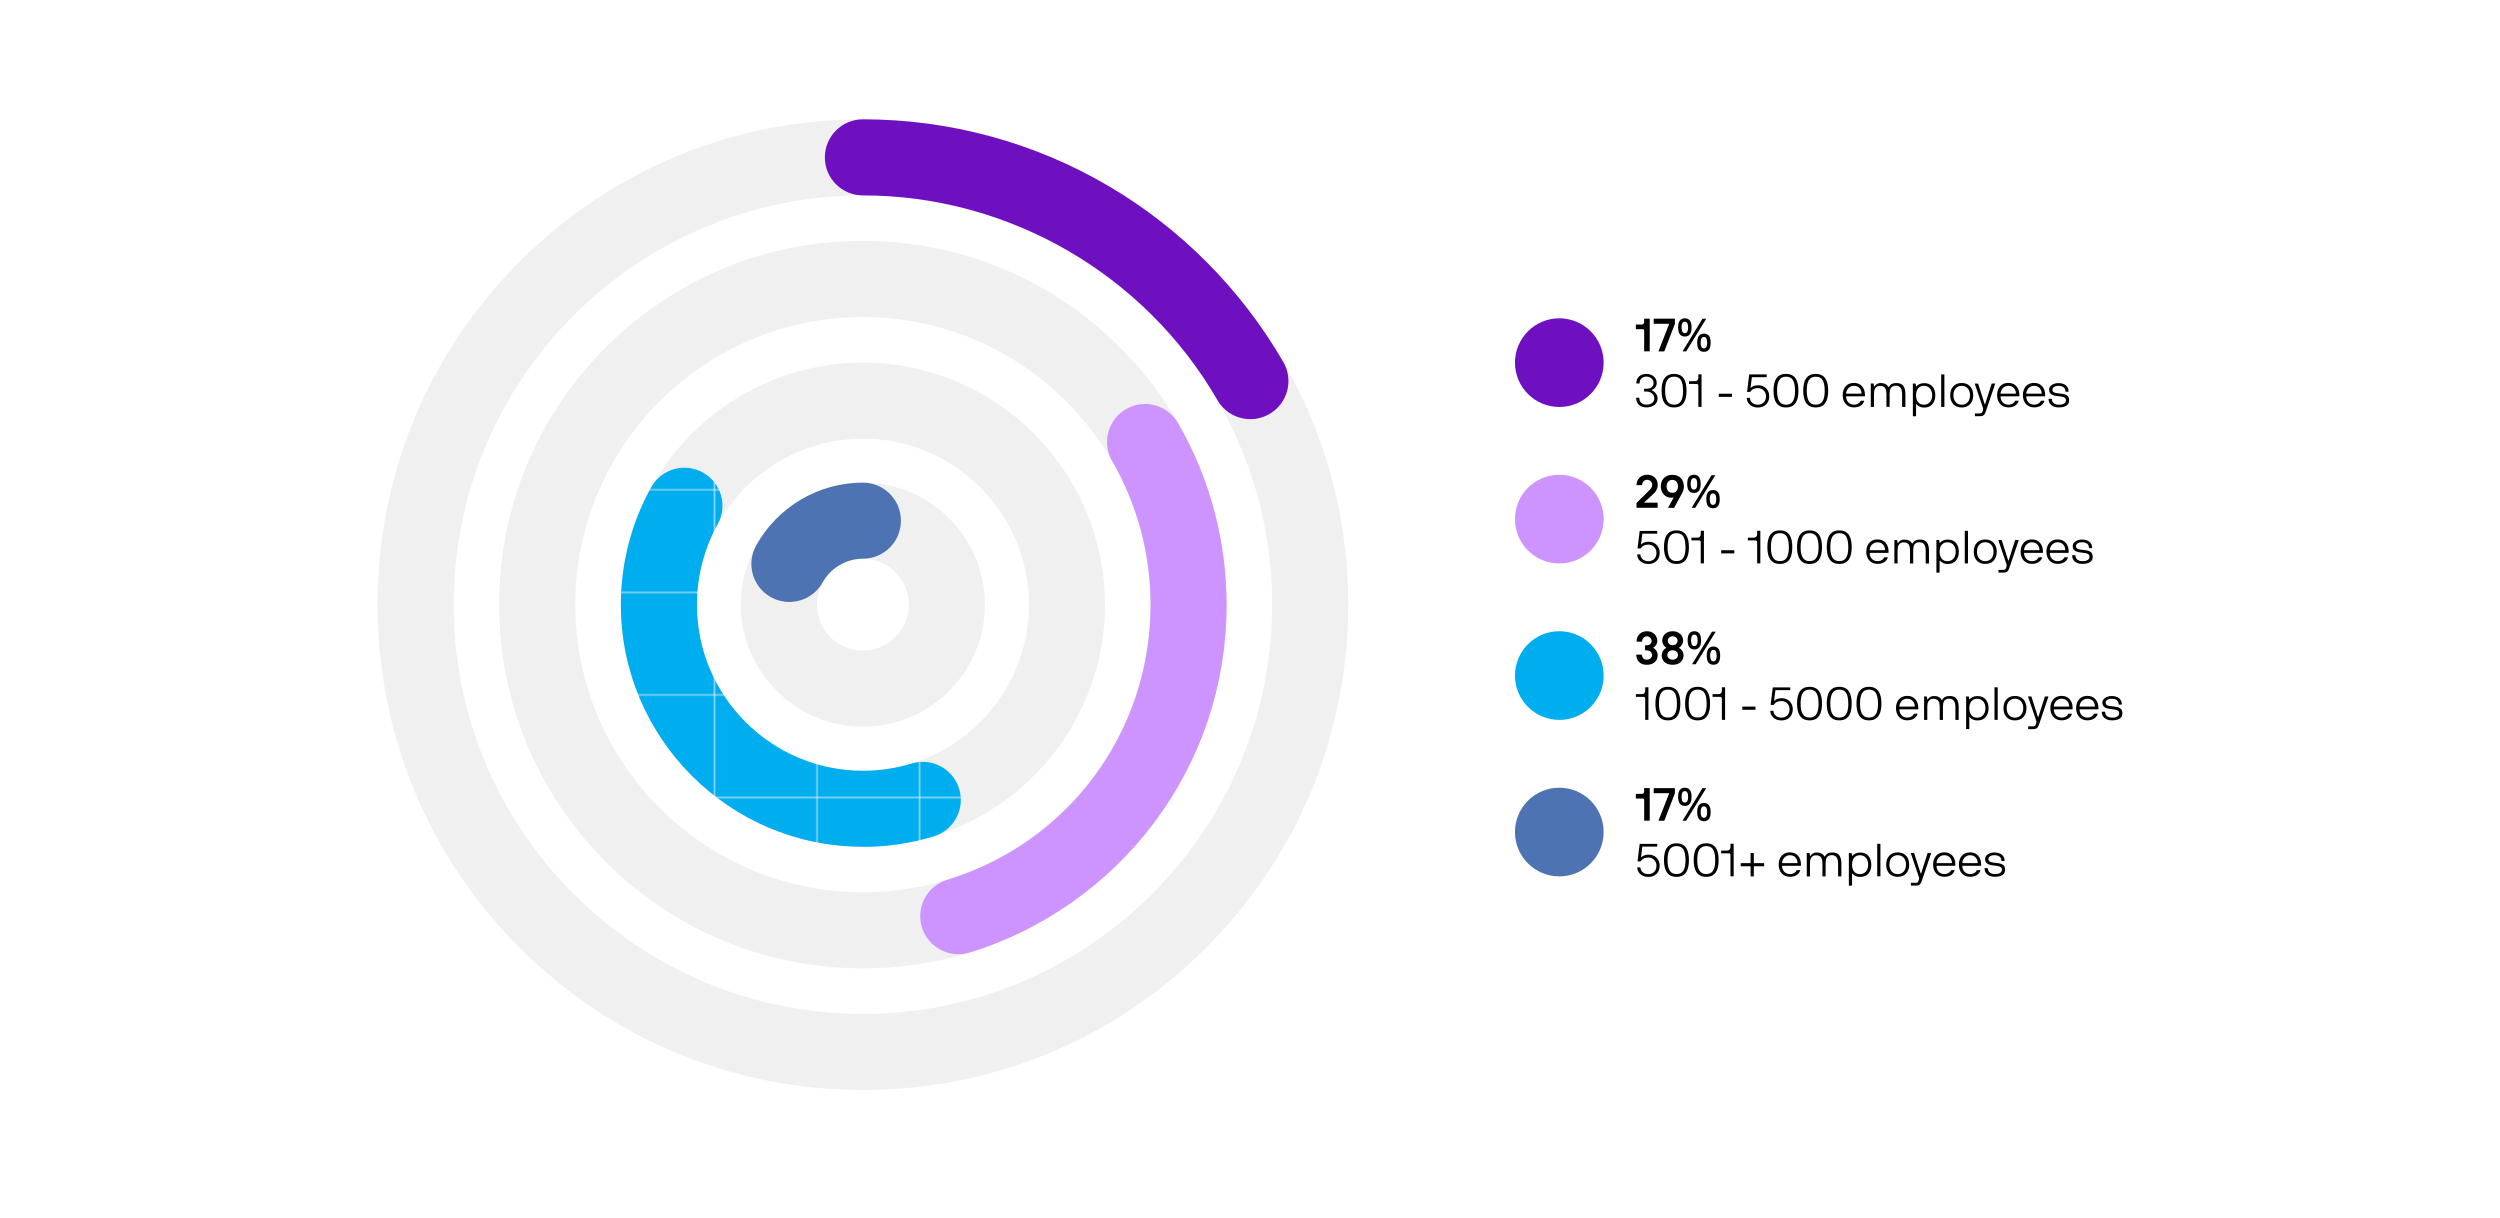<?xml version="1.0" encoding="UTF-8"?>
<svg id="Layer_1" data-name="Layer 1" xmlns="http://www.w3.org/2000/svg" xmlns:xlink="http://www.w3.org/1999/xlink" viewBox="0 0 594.8 289.69">
  <defs>
    <style>
      .cls-1 {
        fill: #00aeef;
      }

      .cls-2 {
        fill: #fff;
      }

      .cls-3 {
        fill: #cd94ff;
      }

      .cls-4 {
        opacity: .06;
      }

      .cls-5 {
        fill: none;
      }

      .cls-6 {
        fill: #6e10bf;
      }

      .cls-7 {
        fill: #4d73b2;
      }

      .cls-8 {
        fill: url(#New_Pattern_Swatch_2);
      }
    </style>
    <pattern id="New_Pattern_Swatch_2" data-name="New Pattern Swatch 2" x="0" y="0" width="60.44" height="60.44" patternTransform="translate(-8296.59 -6959.65) scale(.4 -.4)" patternUnits="userSpaceOnUse" viewBox="0 0 60.44 60.44">
      <g>
        <rect class="cls-5" width="60.44" height="60.44"/>
        <g>
          <rect class="cls-5" width="60.44" height="60.44"/>
          <rect class="cls-1" width="60.44" height="60.44"/>
        </g>
      </g>
    </pattern>
  </defs>
  <rect class="cls-2" width="594.8" height="289.69"/>
  <g>
    <g>
      <circle class="cls-6" cx="370.99" cy="86.28" r="10.55"/>
      <g>
        <path d="M391.17,78.63c0-.1-.03-.17-.08-.23-.06-.06-.13-.08-.21-.08h-1.63s-.05-.02-.05-.06v-.99s.02-.06.05-.06h1.35c.17,0,.31-.06.42-.18.11-.12.17-.25.16-.4v-.75s.02-.06.05-.06h1.21s.06.02.06.06v7.65s-.02.06-.06.06h-1.21s-.05-.02-.05-.06v-4.92.02Z"/>
        <path d="M398.49,76.99v.06s-.01.06-.03.09l-2.47,6.4s-.04.06-.07.06h-1.28s-.06-.02-.04-.06l2.5-6.4s.01-.06,0-.08c-.01,0-.03-.02-.04-.02h-3.56s-.05-.02-.05-.06v-1.1s.02-.06.05-.06h4.94s.05.02.05.06v1.1h0Z"/>
        <path d="M402.46,77.9c0,.3-.03.58-.08.85-.05.26-.14.49-.26.69s-.29.35-.5.46-.46.17-.76.17-.55-.06-.76-.17c-.21-.11-.37-.27-.5-.46s-.21-.42-.26-.69c-.05-.26-.08-.55-.08-.85s.03-.58.08-.85c.05-.26.14-.49.26-.69.12-.19.29-.35.5-.46s.46-.17.76-.17.55.06.76.17.37.27.5.46c.12.2.21.42.26.69.05.26.08.55.08.85ZM401.64,77.9c0-.43-.06-.76-.18-1s-.32-.36-.6-.36-.48.12-.6.36-.18.57-.18,1,.06.76.18,1,.32.36.6.36.48-.12.6-.36.18-.57.18-1ZM405.04,75.86s.03-.02.04-.02h.77c.06,0,.07.03.04.09l-4.7,7.65s-.03.02-.04.02h-.75c-.06,0-.07-.03-.04-.09l4.68-7.65h0ZM407,81.54c0,.3-.03.58-.08.85-.05.26-.14.49-.26.69s-.29.35-.5.46-.46.17-.76.17-.55-.06-.76-.17-.37-.27-.5-.46-.21-.42-.26-.69-.08-.55-.08-.85.03-.58.08-.85.14-.49.26-.69.29-.35.5-.46.46-.17.76-.17.56.06.76.17c.21.11.37.27.5.46s.21.42.26.69c.05.26.08.55.08.85ZM406.17,81.54c0-.43-.06-.76-.18-1s-.32-.36-.6-.36-.48.12-.59.36c-.12.24-.18.57-.18,1s.06.76.18,1,.32.36.59.36.48-.12.6-.36.18-.57.18-1Z"/>
        <path d="M389.31,91.2c0-.38.07-.72.2-1s.31-.52.53-.7.48-.32.77-.41c.29-.09.6-.13.92-.13.36,0,.69.06.99.17s.55.27.77.46c.22.2.38.42.5.69.12.26.18.55.18.85,0,.28-.05.52-.16.72s-.23.37-.36.5c-.13.13-.26.23-.39.29s-.21.1-.26.11c-.03,0-.05.02-.05.05s.01.05.05.06c.09.03.21.09.36.19s.3.23.45.39c.15.16.28.35.39.57s.17.48.17.77-.06.58-.17.84-.28.49-.51.68c-.22.19-.5.35-.83.46s-.7.17-1.12.17c-.38,0-.73-.05-1.03-.16s-.57-.26-.78-.46c-.21-.2-.38-.44-.49-.71-.11-.28-.17-.58-.17-.91,0-.04.02-.06.05-.06h.66s.05.02.05.06c0,.46.15.84.44,1.14.29.29.71.44,1.27.44s1-.13,1.34-.4.51-.63.51-1.1c0-.24-.05-.46-.15-.66s-.23-.37-.4-.51c-.17-.14-.36-.25-.58-.33s-.47-.12-.73-.12h-.52s-.05-.02-.05-.05v-.55s.02-.06.05-.06h.52c.5,0,.91-.12,1.22-.36s.47-.58.47-1.01c0-.2-.04-.39-.12-.57-.08-.18-.2-.34-.34-.48-.15-.14-.33-.25-.54-.34s-.44-.13-.69-.13c-.23,0-.44.03-.64.1s-.37.16-.52.29c-.15.13-.27.29-.35.49-.08.2-.13.43-.13.7,0,.04-.02.05-.06.05h-.66s-.05-.02-.05-.05v.02Z"/>
        <path d="M401.26,92.95c0,.57-.05,1.1-.15,1.59s-.26.91-.49,1.27c-.23.36-.53.63-.91.83s-.85.3-1.41.3-1.03-.1-1.41-.3-.68-.48-.92-.83-.4-.78-.5-1.27-.15-1.02-.15-1.59.05-1.12.15-1.6c.1-.49.26-.91.5-1.26.23-.35.54-.63.92-.83s.85-.3,1.41-.3,1.03.1,1.41.3.68.47.91.83c.23.35.39.77.49,1.26s.15,1.02.15,1.6ZM400.43,92.95c0-1.1-.16-1.93-.48-2.49-.32-.56-.87-.84-1.65-.84-.39,0-.72.07-.99.21s-.49.35-.66.63-.29.63-.37,1.04c-.08.42-.12.9-.12,1.45s.04,1.02.12,1.43c.08.41.2.76.37,1.04.17.28.39.5.66.64s.6.22.99.22.72-.07.99-.22c.27-.14.49-.36.66-.64s.29-.63.37-1.04c.08-.41.12-.89.12-1.43h0Z"/>
        <path d="M401.86,90.76s.02-.06.05-.06h1.4c.21,0,.39-.07.54-.22s.22-.33.22-.54v-.82s.02-.06.05-.06h.66s.05.02.05.06v7.65s-.02.05-.05.05h-.66s-.05-.02-.05-.05v-5.03c0-.1-.04-.19-.12-.27s-.17-.12-.27-.12h-1.78s-.05-.02-.05-.05v-.55h0Z"/>
        <path d="M408.99,94.43s-.06-.02-.06-.05v-.66s.02-.05.06-.05h3.02s.05.02.05.05v.66s-.02.05-.05.05h-3.02Z"/>
        <path d="M416.89,89.73h-.05s-.03.02-.04.06l-.3,2.43s0,.06.03.06.05,0,.07-.02c.1-.16.31-.3.62-.42s.69-.18,1.14-.18c.38,0,.72.07,1.03.2.31.13.58.31.82.55s.41.51.54.83.19.67.19,1.05c0,.4-.07.77-.2,1.1s-.32.61-.55.84c-.24.23-.52.41-.85.54-.33.12-.69.19-1.09.19-.48,0-.9-.08-1.23-.23-.34-.15-.61-.35-.83-.57-.21-.23-.37-.47-.46-.73-.1-.26-.14-.49-.14-.71,0-.04.02-.06.05-.06h.66s.05.02.05.06c0,.15.03.32.1.5s.17.35.33.51c.15.16.35.3.59.4s.54.16.88.16c.28,0,.54-.05.77-.14s.44-.23.61-.4.3-.38.4-.63c.09-.25.14-.52.14-.82,0-.27-.05-.53-.14-.77-.1-.24-.23-.45-.4-.62-.17-.18-.37-.32-.61-.42-.24-.1-.49-.16-.77-.16-.4,0-.75.07-1.05.2-.3.14-.55.36-.75.66-.02.04-.05.06-.09.06h-.63s-.06-.02-.06-.06l.5-4.06s.04-.06.09-.06h4.04s.05.02.05.06v.55s-.02.06-.05.06h-3.41Z"/>
        <path d="M427.89,92.95c0,.57-.05,1.1-.15,1.59s-.26.91-.49,1.27c-.23.36-.53.63-.91.83s-.85.3-1.41.3-1.03-.1-1.41-.3-.68-.48-.92-.83-.4-.78-.5-1.27-.15-1.02-.15-1.59.05-1.12.15-1.6c.1-.49.26-.91.5-1.26.23-.35.54-.63.92-.83s.85-.3,1.41-.3,1.03.1,1.41.3.68.47.91.83c.23.35.39.77.49,1.26s.15,1.02.15,1.6ZM427.07,92.95c0-1.1-.16-1.93-.48-2.49-.32-.56-.87-.84-1.65-.84-.39,0-.72.07-.99.21s-.49.35-.66.63-.29.63-.37,1.04c-.08.42-.12.9-.12,1.45s.04,1.02.12,1.43c.08.41.2.76.37,1.04.17.28.39.5.66.64s.6.22.99.22.72-.07.99-.22c.27-.14.49-.36.66-.64s.29-.63.37-1.04c.08-.41.12-.89.12-1.43h0Z"/>
        <path d="M434.96,92.95c0,.57-.05,1.1-.15,1.59s-.26.91-.49,1.27c-.23.36-.53.63-.91.83s-.85.3-1.41.3-1.03-.1-1.41-.3-.68-.48-.92-.83-.4-.78-.5-1.27-.15-1.02-.15-1.59.05-1.12.15-1.6c.1-.49.26-.91.5-1.26.23-.35.54-.63.92-.83s.85-.3,1.41-.3,1.03.1,1.41.3.68.47.91.83c.23.35.39.77.49,1.26s.15,1.02.15,1.6ZM434.13,92.95c0-1.1-.16-1.93-.48-2.49-.32-.56-.87-.84-1.65-.84-.39,0-.72.07-.99.21s-.49.35-.66.63-.29.63-.37,1.04c-.08.42-.12.9-.12,1.45s.04,1.02.12,1.43c.08.41.2.76.37,1.04.17.28.39.5.66.64s.6.22.99.22.72-.07.99-.22c.27-.14.49-.36.66-.64s.29-.63.37-1.04c.08-.41.12-.89.12-1.43h0Z"/>
        <path d="M439.28,94.33s-.05.02-.05.05c0,.24.04.48.13.71.08.23.21.43.36.61s.35.32.58.42.49.16.77.16c.22,0,.42-.03.6-.08s.33-.12.46-.2.24-.17.33-.28c.09-.1.16-.21.21-.31.01-.04.04-.06.09-.06h.71s.07.02.07.06c-.17.51-.47.89-.91,1.14s-.95.38-1.55.38c-.4,0-.76-.07-1.09-.21s-.61-.34-.85-.6c-.23-.26-.41-.56-.54-.92-.13-.35-.19-.75-.19-1.18s.06-.83.19-1.19c.12-.36.3-.66.53-.92s.51-.46.84-.6.7-.21,1.11-.21.78.07,1.11.21.6.34.83.6.4.56.52.92.18.75.18,1.18v.13c0,.05,0,.08-.02.1-.01.04-.04.06-.07.06h-4.35v.03ZM442.89,93.61c0-.2-.03-.4-.1-.62-.07-.21-.17-.41-.32-.59s-.34-.33-.56-.44c-.23-.11-.5-.17-.83-.17s-.59.06-.82.19-.42.29-.58.47c-.15.18-.26.38-.34.6-.07.21-.11.4-.11.56,0,.04.02.05.05.05h3.55s.05-.02.05-.05h.01Z"/>
        <path d="M448.82,93.72c0-.25-.02-.49-.06-.72s-.11-.44-.21-.61c-.11-.18-.26-.32-.45-.42-.19-.11-.45-.16-.77-.16s-.55.05-.73.16c-.19.11-.34.25-.45.42-.11.18-.19.38-.23.61s-.06.47-.06.72v3.05s-.02.05-.05.05h-.66s-.05-.02-.05-.05v-5.47s.02-.06.05-.06h.54s.06.02.07.06l.11.61s.02.06.05.06.05,0,.06-.04c.02-.03.07-.09.13-.18.07-.09.16-.18.28-.27s.26-.17.44-.24c.17-.07.38-.1.62-.1.3,0,.56.03.77.09s.39.14.53.24c.14.1.26.19.34.3.08.1.15.2.2.29.01.03.03.04.06.04.02,0,.04-.02.05-.04.2-.34.44-.58.72-.72s.63-.21,1.05-.21c.79,0,1.34.23,1.67.68.32.45.49,1.09.49,1.91v3.05s-.02.05-.06.05h-.66s-.06-.02-.06-.05v-3.05c0-.24-.02-.48-.07-.72s-.12-.44-.23-.62c-.11-.18-.26-.33-.45-.44s-.44-.17-.74-.17c-.32,0-.57.05-.76.16s-.34.25-.45.43c-.11.18-.18.39-.21.62-.04.24-.06.48-.06.73v3.05s-.02.05-.05.05h-.66s-.05-.02-.05-.05v-3.05h0Z"/>
        <path d="M455.11,91.31s.02-.06.05-.06h.55s.04.02.05.06l.11.61s.02.04.04.04.04,0,.06-.03.07-.09.15-.17.19-.17.34-.26.34-.17.57-.24.5-.1.8-.1c.43,0,.8.07,1.13.21s.6.34.82.6c.22.26.39.56.5.92s.17.75.17,1.17-.06.83-.18,1.18c-.12.35-.29.66-.51.92s-.5.46-.82.6-.69.21-1.11.21c-.31,0-.57-.04-.79-.1-.22-.07-.41-.15-.56-.24-.15-.09-.27-.18-.35-.27-.08-.09-.14-.15-.16-.19-.01-.03-.04-.04-.06-.03-.03,0-.04.02-.04.04v2.81s-.02.05-.05.05h-.66s-.05-.02-.05-.05v-7.68ZM459.7,94.04c0-.33-.04-.63-.13-.91s-.22-.51-.39-.71c-.17-.2-.38-.35-.62-.46s-.52-.17-.83-.17-.58.05-.81.17c-.23.11-.42.26-.58.46-.16.19-.27.43-.35.71-.08.28-.12.58-.12.91s.04.63.12.91.19.51.35.71c.15.19.35.35.58.46.23.11.5.17.81.17s.58-.06.83-.17c.24-.11.45-.26.62-.46.17-.2.3-.43.39-.71.09-.28.13-.58.13-.91Z"/>
        <path d="M462.56,89.07s.05.02.05.06v7.65s-.02.05-.05.05h-.66s-.05-.02-.05-.05v-7.65s.02-.06.05-.06h.66Z"/>
        <path d="M469.47,94.04c0,.43-.06.83-.19,1.18-.12.35-.3.66-.54.92-.23.26-.52.46-.86.6s-.73.21-1.15.21-.82-.07-1.16-.21-.62-.34-.86-.6c-.24-.26-.41-.56-.54-.92-.12-.35-.18-.75-.18-1.18s.06-.83.18-1.19.3-.66.54-.92c.24-.26.52-.46.86-.6s.72-.21,1.16-.21.81.07,1.15.21.63.34.86.6c.23.25.41.56.54.92s.19.75.19,1.18h0ZM468.7,94.04c0-.33-.04-.64-.13-.91s-.22-.51-.39-.71-.38-.35-.62-.46-.52-.17-.83-.17-.58.06-.83.17c-.24.11-.45.26-.62.46s-.3.43-.39.71-.13.58-.13.91.04.63.13.91.22.51.39.71.38.35.62.46.52.17.83.17.58-.06.83-.17c.24-.11.45-.26.62-.46s.3-.43.39-.71.13-.58.13-.91Z"/>
        <path d="M473.87,91.31s.04-.06.08-.06h.7s.06.02.04.06l-2.13,6.31c-.08.23-.16.43-.23.61-.07.18-.16.32-.26.44-.11.12-.24.21-.4.26s-.36.09-.6.09h-1.14s-.06-.02-.06-.05v-.55s.02-.05.06-.05h1.12c.24,0,.4-.06.49-.19s.17-.31.24-.55c.03-.09.05-.19.05-.3s-.03-.27-.11-.49l-1.88-5.52s0-.06.04-.06h.69s.06.02.08.06l1.54,4.82s.03.04.06.04.04,0,.05-.04l1.54-4.82h.03Z"/>
        <path d="M476.02,94.33s-.05.02-.05.05c0,.24.04.48.13.71.08.23.21.43.36.61s.35.32.58.42.49.16.77.16c.22,0,.42-.03.6-.08s.33-.12.46-.2.24-.17.33-.28c.09-.1.16-.21.21-.31.01-.04.04-.06.09-.06h.71s.07.02.07.06c-.17.51-.47.89-.91,1.14s-.95.38-1.55.38c-.4,0-.76-.07-1.09-.21s-.61-.34-.85-.6c-.23-.26-.41-.56-.54-.92-.13-.35-.19-.75-.19-1.18s.06-.83.19-1.19c.12-.36.3-.66.53-.92s.51-.46.84-.6.7-.21,1.11-.21.78.07,1.11.21.6.34.83.6.4.56.52.92.18.75.18,1.18v.13c0,.05,0,.08-.02.1-.01.04-.04.06-.07.06h-4.35v.03ZM479.63,93.61c0-.2-.03-.4-.1-.62-.07-.21-.17-.41-.32-.59s-.34-.33-.56-.44c-.23-.11-.5-.17-.83-.17s-.59.06-.82.19-.42.29-.58.47c-.15.18-.26.38-.34.6-.07.21-.11.4-.11.56,0,.04.02.05.05.05h3.55s.05-.02.05-.05h.01Z"/>
        <path d="M482.15,94.33s-.05.02-.05.05c0,.24.04.48.13.71.08.23.21.43.36.61s.35.32.58.42.49.16.77.16c.22,0,.42-.03.6-.08s.33-.12.46-.2.24-.17.33-.28c.09-.1.16-.21.21-.31.01-.04.04-.06.09-.06h.71s.07.02.07.06c-.17.51-.47.89-.91,1.14s-.95.38-1.55.38c-.4,0-.76-.07-1.09-.21s-.61-.34-.85-.6c-.23-.26-.41-.56-.54-.92-.13-.35-.19-.75-.19-1.18s.06-.83.19-1.19c.12-.36.3-.66.53-.92s.51-.46.84-.6.7-.21,1.11-.21.78.07,1.11.21.6.34.83.6.4.56.52.92.18.75.18,1.18v.13c0,.05,0,.08-.02.1-.01.04-.04.06-.07.06h-4.35v.03ZM485.76,93.61c0-.2-.03-.4-.1-.62-.07-.21-.17-.41-.32-.59s-.34-.33-.56-.44c-.23-.11-.5-.17-.83-.17s-.59.06-.82.19-.42.29-.58.47c-.15.18-.26.38-.34.6-.07.21-.11.4-.11.56,0,.04.02.05.05.05h3.55s.05-.02.05-.05h.01Z"/>
        <path d="M488.18,94.95c0,.12.02.26.07.42s.13.3.26.44c.12.14.3.25.51.34.22.09.49.14.82.14.13,0,.29,0,.49-.03.19-.02.38-.06.55-.14.18-.07.33-.18.46-.32s.19-.33.19-.56c0-.2-.05-.35-.15-.47-.1-.11-.24-.2-.4-.27s-.34-.11-.55-.14c-.2-.03-.4-.05-.59-.08-.24-.02-.5-.05-.77-.1-.27-.04-.52-.12-.75-.22s-.42-.25-.57-.45-.23-.46-.23-.79c0-.22.06-.43.17-.62.11-.19.27-.36.47-.5s.43-.25.7-.33c.27-.08.56-.12.87-.12.34,0,.65.04.95.12.29.08.55.2.77.36s.39.37.52.62.19.55.19.89c0,.04-.02.06-.05.06h-.66s-.05-.02-.05-.06c0-.46-.15-.79-.45-1.01s-.7-.33-1.21-.33c-.45,0-.8.09-1.05.27-.25.18-.38.39-.38.63,0,.16.03.3.1.4.07.11.17.19.3.26.13.07.29.12.48.15.19.04.41.07.65.09.34.03.66.07.95.12.3.05.56.13.78.24s.4.26.53.46c.13.2.19.47.19.81,0,.6-.22,1.03-.67,1.3s-1.04.41-1.79.41c-.42,0-.78-.05-1.09-.17-.3-.11-.56-.26-.75-.44-.2-.18-.35-.39-.45-.63s-.15-.5-.15-.76c0-.04.02-.05.05-.05h.66s.05.02.05.05h.03Z"/>
      </g>
      <circle class="cls-3" cx="370.99" cy="123.51" r="10.55"/>
      <g>
        <path d="M394.4,120.77s-.02.05-.05.05h-4.93s-.06-.02-.06-.05v-1.02c0-.06.02-.11.06-.14l2.96-2.94s.11-.11.19-.19.17-.18.24-.3c.08-.11.14-.24.2-.38.05-.14.08-.28.08-.44,0-.13-.02-.27-.07-.41-.05-.14-.12-.27-.21-.39s-.22-.22-.37-.29-.34-.12-.55-.12c-.18,0-.35.04-.49.11-.15.07-.27.17-.38.28-.11.12-.19.25-.24.39-.05.15-.08.29-.08.43,0,.04-.02.06-.06.06h-1.21s-.06-.02-.06-.06c0-.34.06-.66.19-.95.12-.3.3-.55.52-.77s.49-.39.79-.51c.31-.12.65-.19,1.01-.19.4,0,.75.06,1.06.19s.58.3.8.52.39.48.5.77c.11.29.17.61.17.95,0,.29-.04.54-.12.77s-.17.43-.28.62-.23.34-.35.47-.24.24-.34.33l-2.1,1.94s-.02.04-.02.06c0,.03.02.04.05.04h3.09s.05.02.05.05v1.12Z"/>
        <path d="M398.14,118.46s.02-.04,0-.07c-.01-.02-.04-.03-.07-.02-.02,0-.08.02-.17.03-.09,0-.17.02-.25.02-.35,0-.68-.06-.99-.19s-.57-.31-.79-.55-.4-.52-.53-.85-.2-.7-.2-1.11.06-.78.19-1.11c.12-.34.31-.63.54-.87.24-.24.52-.43.86-.57.34-.14.72-.2,1.16-.2s.81.07,1.15.2c.34.14.63.33.86.57.23.24.41.53.54.87.12.34.19.71.19,1.11,0,.29-.04.58-.12.87s-.18.53-.3.74l-1.89,3.46s-.03.04-.06.04h-1.32s-.07-.03-.05-.08l1.26-2.28h0ZM396.52,115.71c0,.21.03.4.08.58.05.18.14.35.25.49s.25.26.42.34.38.13.61.13.43-.04.6-.13c.17-.08.31-.2.42-.34s.19-.31.25-.49c.05-.18.08-.38.08-.58s-.03-.4-.08-.58c-.06-.18-.14-.35-.25-.49s-.25-.26-.42-.34-.37-.13-.6-.13-.44.04-.61.13c-.17.08-.31.2-.42.34s-.19.31-.25.49c-.06.18-.08.38-.08.58Z"/>
        <path d="M404.62,115.12c0,.3-.03.58-.08.85-.05.26-.14.5-.26.69-.12.2-.29.35-.5.46s-.46.17-.76.17-.55-.06-.76-.17c-.21-.11-.37-.27-.5-.46-.12-.19-.21-.42-.26-.69-.05-.26-.08-.55-.08-.85s.03-.58.08-.85c.05-.26.14-.49.26-.69.12-.19.29-.35.5-.46s.46-.17.76-.17.55.06.76.17.37.27.5.46c.12.2.21.42.26.69.05.26.08.55.08.85ZM403.8,115.12c0-.43-.06-.76-.18-1s-.32-.36-.6-.36-.48.12-.6.36-.18.57-.18,1,.06.76.18,1,.32.36.6.36.48-.12.6-.36.18-.57.18-1ZM407.2,113.08s.03-.02.04-.02h.77c.06,0,.07.03.04.09l-4.7,7.65s-.03.02-.04.02h-.75c-.06,0-.07-.03-.04-.09l4.68-7.65h0ZM409.16,118.76c0,.3-.03.58-.08.85-.05.26-.14.49-.26.69-.12.19-.29.35-.5.46s-.46.17-.76.17-.55-.06-.76-.17-.37-.27-.5-.46c-.12-.2-.21-.42-.26-.69s-.08-.55-.08-.85.03-.58.08-.85.14-.5.26-.69c.12-.2.29-.35.5-.46s.46-.17.76-.17.56.06.76.17c.21.11.37.27.5.46.12.19.21.42.26.69.05.26.08.55.08.85ZM408.33,118.76c0-.43-.06-.76-.18-1s-.32-.36-.6-.36-.48.12-.59.36c-.12.24-.18.57-.18,1s.06.76.18,1,.32.36.59.36.48-.12.6-.36.18-.57.18-1Z"/>
        <path d="M390.83,126.96h-.05s-.03.02-.04.06l-.3,2.43s0,.06.03.06.05,0,.07-.02c.1-.16.31-.3.62-.42s.69-.18,1.14-.18c.38,0,.72.07,1.03.2.31.13.58.31.82.55s.41.51.54.83.19.67.19,1.05c0,.4-.07.77-.2,1.1s-.32.61-.55.84-.52.41-.85.54c-.33.12-.69.19-1.09.19-.48,0-.9-.08-1.23-.23-.34-.15-.61-.35-.83-.57-.21-.23-.37-.47-.46-.73-.1-.26-.14-.49-.14-.71,0-.04.02-.05.05-.05h.66s.05.02.05.05c0,.16.03.32.1.5s.17.35.33.51c.15.16.35.3.59.4s.54.16.88.16c.28,0,.54-.05.77-.14.24-.1.44-.23.61-.4.17-.17.3-.38.4-.63.09-.25.14-.52.14-.82,0-.27-.05-.53-.14-.77-.1-.24-.23-.45-.4-.62-.17-.18-.37-.32-.61-.42-.24-.1-.49-.15-.77-.15-.4,0-.75.07-1.05.2-.3.14-.55.35-.75.66-.02.04-.05.06-.09.06h-.63s-.06-.02-.06-.06l.5-4.06s.04-.05.09-.05h4.04s.05.02.05.05v.55s-.02.05-.05.05h-3.41Z"/>
        <path d="M401.83,130.18c0,.57-.05,1.1-.15,1.59-.1.49-.26.91-.49,1.27-.23.36-.53.63-.91.83s-.85.3-1.41.3-1.03-.1-1.41-.3-.68-.48-.92-.83c-.23-.36-.4-.78-.5-1.27s-.15-1.02-.15-1.59.05-1.12.15-1.6c.1-.49.26-.91.5-1.26.23-.35.54-.63.92-.83s.85-.3,1.41-.3,1.03.1,1.41.3.68.47.91.83c.23.35.39.77.49,1.26s.15,1.02.15,1.6ZM401.01,130.18c0-1.1-.16-1.93-.48-2.49-.32-.56-.87-.84-1.65-.84-.39,0-.72.07-.99.21s-.49.35-.66.63-.29.63-.37,1.04-.12.9-.12,1.45.04,1.02.12,1.43.2.76.37,1.04.39.5.66.64.6.21.99.21.72-.07.99-.21.49-.36.66-.64.29-.63.37-1.04.12-.89.12-1.43h0Z"/>
        <path d="M402.43,127.98s.02-.06.05-.06h1.4c.21,0,.39-.07.54-.22s.22-.33.22-.54v-.82s.02-.05.05-.05h.66s.05.02.05.05v7.65s-.02.05-.05.05h-.66s-.05-.02-.05-.05v-5.03c0-.1-.04-.19-.12-.27s-.17-.12-.27-.12h-1.78s-.05-.02-.05-.06v-.55.02Z"/>
        <path d="M409.56,131.66s-.06-.02-.06-.05v-.66s.02-.05.06-.05h3.02s.05.02.05.05v.66s-.02.05-.05.05h-3.02Z"/>
        <path d="M415.85,127.98s.02-.06.05-.06h1.4c.21,0,.39-.07.54-.22s.22-.33.22-.54v-.82s.02-.05.05-.05h.66s.05.02.05.05v7.65s-.02.05-.05.05h-.66s-.05-.02-.05-.05v-5.03c0-.1-.04-.19-.12-.27s-.17-.12-.27-.12h-1.78s-.05-.02-.05-.06v-.55.02Z"/>
        <path d="M426.43,130.18c0,.57-.05,1.1-.15,1.59-.1.49-.26.91-.49,1.27-.23.36-.53.63-.91.83s-.85.3-1.41.3-1.03-.1-1.41-.3-.68-.48-.92-.83c-.23-.36-.4-.78-.5-1.27s-.15-1.02-.15-1.59.05-1.12.15-1.6c.1-.49.26-.91.5-1.26.23-.35.54-.63.92-.83s.85-.3,1.41-.3,1.03.1,1.41.3.68.47.91.83c.23.35.39.77.49,1.26s.15,1.02.15,1.6ZM425.6,130.18c0-1.1-.16-1.93-.48-2.49-.32-.56-.87-.84-1.65-.84-.39,0-.72.07-.99.21s-.49.35-.66.63-.29.63-.37,1.04-.12.9-.12,1.45.04,1.02.12,1.43.2.76.37,1.04.39.5.66.64.6.21.99.21.72-.07.99-.21.49-.36.66-.64.29-.63.37-1.04.12-.89.12-1.43h0Z"/>
        <path d="M433.49,130.18c0,.57-.05,1.1-.15,1.59-.1.49-.26.91-.49,1.27-.23.36-.53.63-.91.83s-.85.3-1.41.3-1.03-.1-1.41-.3-.68-.48-.92-.83c-.23-.36-.4-.78-.5-1.27s-.15-1.02-.15-1.59.05-1.12.15-1.6c.1-.49.26-.91.5-1.26.23-.35.54-.63.92-.83s.85-.3,1.41-.3,1.03.1,1.41.3.68.47.91.83c.23.35.39.77.49,1.26s.15,1.02.15,1.6ZM432.67,130.18c0-1.1-.16-1.93-.48-2.49-.32-.56-.87-.84-1.65-.84-.39,0-.72.07-.99.21s-.49.35-.66.63-.29.63-.37,1.04-.12.9-.12,1.45.04,1.02.12,1.43.2.76.37,1.04.39.5.66.64.6.21.99.21.72-.07.99-.21.49-.36.66-.64.29-.63.37-1.04.12-.89.12-1.43h0Z"/>
        <path d="M440.56,130.18c0,.57-.05,1.1-.15,1.59-.1.49-.26.91-.49,1.27-.23.36-.53.63-.91.83s-.85.3-1.41.3-1.03-.1-1.41-.3-.68-.48-.92-.83c-.23-.36-.4-.78-.5-1.27s-.15-1.02-.15-1.59.05-1.12.15-1.6c.1-.49.26-.91.5-1.26.23-.35.54-.63.92-.83s.85-.3,1.41-.3,1.03.1,1.41.3.68.47.91.83c.23.35.39.77.49,1.26s.15,1.02.15,1.6ZM439.74,130.18c0-1.1-.16-1.93-.48-2.49-.32-.56-.87-.84-1.65-.84-.39,0-.72.07-.99.21s-.49.35-.66.63-.29.63-.37,1.04-.12.9-.12,1.45.04,1.02.12,1.43.2.76.37,1.04.39.5.66.64.6.21.99.21.72-.07.99-.21.49-.36.66-.64.29-.63.37-1.04.12-.89.12-1.43h0Z"/>
        <path d="M444.89,131.56s-.05.02-.05.05c0,.24.04.48.13.71.08.23.21.43.36.61s.35.32.58.42.49.16.77.16c.22,0,.42-.03.6-.08s.33-.12.46-.2.24-.17.33-.28c.09-.1.16-.21.21-.31.01-.04.04-.06.09-.06h.71s.07.02.07.06c-.17.51-.47.89-.91,1.14s-.95.38-1.55.38c-.4,0-.76-.07-1.09-.21s-.61-.34-.85-.59c-.23-.26-.41-.56-.54-.92-.13-.35-.19-.75-.19-1.18s.06-.83.19-1.19c.12-.36.3-.66.53-.92s.51-.46.84-.6.7-.21,1.11-.21.78.07,1.11.21.6.34.83.6c.23.25.4.56.52.92s.18.75.18,1.18v.13c0,.05,0,.08-.02.1-.01.04-.04.06-.07.06h-4.35v.02ZM448.49,130.84c0-.2-.03-.4-.1-.62-.07-.21-.17-.41-.32-.59s-.34-.33-.56-.44c-.23-.11-.5-.17-.83-.17s-.59.06-.82.19-.42.29-.58.47c-.15.18-.26.38-.34.6-.07.21-.11.4-.11.56,0,.04.02.06.05.06h3.55s.05-.02.05-.06h.01Z"/>
        <path d="M454.43,130.95c0-.25-.02-.49-.06-.72s-.11-.44-.21-.61-.26-.32-.45-.42-.45-.16-.77-.16-.55.05-.73.16-.34.25-.45.42-.19.38-.23.61-.06.47-.06.72v3.06s-.02.05-.05.05h-.66s-.05-.02-.05-.05v-5.47s.02-.05.05-.05h.54s.06.02.07.05l.11.61s.02.06.05.06.05,0,.06-.04c.02-.03.07-.09.13-.18.07-.09.16-.18.28-.27s.26-.17.44-.24c.17-.07.38-.1.62-.1.3,0,.56.03.77.09s.39.14.53.24c.14.1.26.19.34.3.08.1.15.2.2.29.01.03.03.04.06.04.02,0,.04-.02.05-.04.2-.34.44-.58.72-.72s.63-.21,1.05-.21c.79,0,1.34.23,1.67.68.32.45.49,1.09.49,1.91v3.06s-.02.05-.06.05h-.66s-.06-.02-.06-.05v-3.06c0-.24-.02-.48-.07-.72-.04-.23-.12-.44-.23-.62-.11-.18-.26-.33-.45-.44s-.44-.17-.74-.17c-.32,0-.57.05-.76.16s-.34.25-.45.43c-.11.18-.18.39-.21.62-.04.24-.06.48-.06.73v3.06s-.02.05-.05.05h-.66s-.05-.02-.05-.05v-3.06h0Z"/>
        <path d="M460.71,128.53s.02-.05.05-.05h.55s.04.02.05.05l.11.61s.02.04.04.04.04,0,.06-.03.07-.09.15-.17.19-.17.34-.26.34-.17.57-.24.5-.1.8-.1c.43,0,.8.07,1.13.21.33.14.6.34.82.6.22.26.39.56.5.92s.17.75.17,1.17-.06.83-.18,1.18c-.12.35-.29.66-.51.92s-.5.46-.82.59-.69.21-1.11.21c-.31,0-.57-.04-.79-.1-.22-.07-.41-.15-.56-.24s-.27-.18-.35-.27c-.08-.09-.14-.15-.16-.19-.01-.03-.04-.04-.06-.03-.03,0-.04.02-.04.04v2.81s-.02.05-.05.05h-.66s-.05-.02-.05-.05v-7.67ZM465.3,131.27c0-.33-.04-.63-.13-.91s-.22-.51-.39-.71c-.17-.19-.38-.35-.62-.46s-.52-.17-.83-.17-.58.06-.81.17-.42.26-.58.46c-.16.2-.27.43-.35.71-.08.28-.12.58-.12.91s.04.63.12.91.19.51.35.71c.15.2.35.35.58.46.23.11.5.17.81.17s.58-.05.83-.17c.24-.11.45-.26.62-.46.17-.19.3-.43.39-.71.09-.28.13-.58.13-.91Z"/>
        <path d="M468.17,126.3s.05.02.05.05v7.65s-.02.05-.05.05h-.66s-.05-.02-.05-.05v-7.65s.02-.05.05-.05h.66Z"/>
        <path d="M475.07,131.27c0,.43-.06.83-.19,1.18-.12.35-.3.66-.54.92-.23.26-.52.46-.86.59-.34.14-.73.21-1.15.21s-.82-.07-1.16-.21-.62-.34-.86-.59c-.24-.26-.41-.56-.54-.92-.12-.35-.18-.75-.18-1.18s.06-.83.18-1.19.3-.66.54-.92c.24-.26.52-.46.86-.6s.72-.21,1.16-.21.81.07,1.15.21.63.34.86.6c.23.25.41.56.54.92s.19.75.19,1.18h0ZM474.3,131.26c0-.33-.04-.64-.13-.91s-.22-.51-.39-.71-.38-.35-.62-.46-.52-.17-.83-.17-.58.06-.83.17c-.24.11-.45.26-.62.46s-.3.43-.39.71-.13.58-.13.91.04.64.13.91.22.51.39.71.38.35.62.46.52.17.83.17.58-.05.83-.17c.24-.11.45-.26.62-.46s.3-.43.39-.71.13-.58.13-.91Z"/>
        <path d="M479.47,128.53s.04-.05.08-.05h.7s.06.02.04.05l-2.13,6.31c-.08.23-.16.43-.23.61-.07.18-.16.32-.26.44-.11.12-.24.21-.4.26-.16.06-.36.09-.6.09h-1.14s-.06-.02-.06-.05v-.55s.02-.06.06-.06h1.12c.24,0,.4-.06.49-.19s.17-.31.24-.55c.03-.09.05-.19.05-.3s-.03-.27-.11-.49l-1.88-5.53s0-.05.04-.05h.69s.06.02.08.05l1.54,4.82s.03.04.06.04.04,0,.05-.04l1.54-4.82h.03Z"/>
        <path d="M481.62,131.56s-.05.02-.05.05c0,.24.04.48.13.71.08.23.21.43.36.61s.35.32.58.42.49.16.77.16c.22,0,.42-.03.6-.08s.33-.12.46-.2.24-.17.33-.28c.09-.1.16-.21.21-.31.01-.04.04-.06.09-.06h.71s.07.02.07.06c-.17.51-.47.89-.91,1.14s-.95.38-1.55.38c-.4,0-.76-.07-1.09-.21s-.61-.34-.85-.59c-.23-.26-.41-.56-.54-.92-.13-.35-.19-.75-.19-1.18s.06-.83.19-1.19c.12-.36.3-.66.53-.92s.51-.46.84-.6.7-.21,1.11-.21.78.07,1.11.21.6.34.83.6c.23.25.4.56.52.92s.18.75.18,1.18v.13c0,.05,0,.08-.02.1-.01.04-.04.06-.07.06h-4.35v.02ZM485.23,130.84c0-.2-.03-.4-.1-.62-.07-.21-.17-.41-.32-.59s-.34-.33-.56-.44c-.23-.11-.5-.17-.83-.17s-.59.06-.82.19-.42.29-.58.47c-.15.18-.26.38-.34.6-.07.21-.11.4-.11.56,0,.04.02.06.05.06h3.55s.05-.02.05-.06h.01Z"/>
        <path d="M487.75,131.56s-.05.02-.05.05c0,.24.04.48.13.71.08.23.21.43.36.61s.35.32.58.42.49.16.77.16c.22,0,.42-.03.6-.08s.33-.12.46-.2.24-.17.33-.28c.09-.1.16-.21.21-.31.01-.04.04-.06.09-.06h.71s.07.02.07.06c-.17.51-.47.89-.91,1.14s-.95.38-1.55.38c-.4,0-.76-.07-1.09-.21s-.61-.34-.85-.59c-.23-.26-.41-.56-.54-.92-.13-.35-.19-.75-.19-1.18s.06-.83.19-1.19c.12-.36.3-.66.53-.92s.51-.46.84-.6.7-.21,1.11-.21.78.07,1.11.21.6.34.83.6c.23.25.4.56.52.92s.18.75.18,1.18v.13c0,.05,0,.08-.02.1-.01.04-.04.06-.07.06h-4.35v.02ZM491.36,130.84c0-.2-.03-.4-.1-.62-.07-.21-.17-.41-.32-.59s-.34-.33-.56-.44c-.23-.11-.5-.17-.83-.17s-.59.06-.82.19-.42.29-.58.47c-.15.18-.26.38-.34.6-.07.21-.11.4-.11.56,0,.04.02.06.05.06h3.55s.05-.02.05-.06h.01Z"/>
        <path d="M493.79,132.17c0,.12.02.26.07.42s.13.3.26.44c.12.14.3.25.51.34s.49.14.82.14c.13,0,.29,0,.49-.03.19-.02.38-.06.55-.14.18-.07.33-.18.46-.32.13-.14.19-.33.19-.56,0-.2-.05-.36-.15-.47s-.24-.2-.4-.27-.34-.11-.55-.14-.4-.05-.59-.08c-.24-.02-.5-.05-.77-.1-.27-.04-.52-.12-.75-.22s-.42-.25-.57-.45-.23-.46-.23-.79c0-.22.06-.43.17-.62s.27-.36.47-.5.43-.25.7-.33.56-.12.87-.12c.34,0,.65.04.95.12s.55.2.77.36.39.37.52.62.19.55.19.89c0,.04-.02.05-.05.05h-.66s-.05-.02-.05-.05c0-.46-.15-.79-.45-1.01s-.7-.33-1.21-.33c-.45,0-.8.09-1.05.27-.25.18-.38.39-.38.63,0,.16.03.3.1.4.07.11.17.19.3.26.13.07.29.12.48.15.19.04.41.07.65.09.34.03.66.07.95.12.3.05.56.13.78.24s.4.26.53.46c.13.2.19.47.19.81,0,.59-.22,1.03-.67,1.3s-1.04.41-1.79.41c-.42,0-.78-.06-1.09-.17-.3-.11-.56-.26-.75-.44-.2-.18-.35-.39-.45-.63s-.15-.5-.15-.76c0-.04.02-.06.05-.06h.66s.05.02.05.06h.03Z"/>
      </g>
      <circle class="cls-1" cx="370.99" cy="160.73" r="10.55"/>
      <g>
        <path d="M389.37,152.6c0-.34.06-.66.18-.95.12-.3.28-.55.5-.77s.47-.39.77-.51.64-.19,1.01-.19.71.06,1.01.18.57.29.78.5c.22.21.39.45.5.73.12.28.18.57.18.89,0,.21-.03.4-.09.57-.06.17-.13.32-.22.45-.09.13-.19.25-.3.34s-.21.17-.31.23c-.03,0-.04.03-.04.06,0,.02.02.04.04.05.1.05.2.13.33.23.12.1.23.22.33.37.1.15.18.32.25.51.07.19.1.4.1.63,0,.3-.05.59-.15.85-.1.27-.26.51-.48.71s-.48.37-.81.5-.7.19-1.14.19-.79-.06-1.1-.19c-.32-.13-.58-.3-.79-.52s-.36-.47-.46-.76-.16-.58-.16-.89c0-.04.02-.05.06-.05h1.21s.05.02.05.05c0,.1.02.22.07.35s.11.25.2.38.21.22.36.3.33.12.55.12c.18,0,.35-.03.51-.09.15-.06.29-.14.4-.24s.19-.21.25-.34c.06-.12.09-.25.09-.38,0-.21-.04-.38-.1-.53-.07-.15-.16-.27-.28-.36-.11-.09-.25-.17-.4-.21-.15-.05-.31-.07-.47-.07h-.36s-.05-.02-.05-.06v-1.1s.02-.05.05-.05h.36c.14,0,.28-.02.42-.06s.26-.1.37-.19c.11-.08.19-.19.26-.33.07-.13.1-.29.1-.47,0-.13-.03-.26-.08-.39-.06-.13-.13-.24-.23-.35-.1-.1-.22-.19-.36-.25s-.3-.09-.47-.09-.32.04-.46.11c-.14.07-.26.17-.36.28-.1.11-.18.24-.23.39-.05.15-.08.29-.08.43,0,.04-.02.06-.06.06h-1.2s-.05-.02-.05-.06h0Z"/>
        <path d="M395.37,155.91c0-.23.04-.44.1-.63.07-.19.16-.36.26-.51s.21-.27.33-.37c.12-.1.23-.17.33-.23.02,0,.04-.03.04-.05s0-.04-.04-.06c-.1-.06-.21-.14-.31-.24-.11-.1-.2-.22-.29-.36s-.16-.29-.22-.47c-.06-.18-.09-.37-.09-.58,0-.32.06-.61.18-.88s.28-.51.5-.71c.22-.2.48-.36.78-.47.31-.11.65-.17,1.02-.17s.71.06,1.02.17c.3.11.57.27.78.47s.38.44.5.71.18.57.18.88c0,.21-.03.41-.09.58-.06.18-.13.33-.22.47s-.19.25-.3.36c-.11.1-.21.18-.31.24-.03,0-.04.03-.04.06,0,.02.02.04.04.05.09.05.2.13.33.23.12.1.23.22.34.37.1.15.19.32.26.51.07.19.1.4.1.63,0,.3-.05.59-.16.85-.11.27-.27.51-.48.72-.21.21-.48.38-.81.5-.32.12-.71.18-1.15.18s-.82-.06-1.15-.18c-.32-.12-.59-.29-.81-.5-.21-.21-.37-.45-.48-.72-.11-.27-.16-.55-.16-.85h.02ZM399.23,155.91c0-.21-.04-.38-.11-.54-.07-.15-.16-.28-.28-.37-.12-.1-.25-.17-.41-.22-.16-.04-.31-.07-.47-.07-.18,0-.34.02-.49.07s-.28.12-.4.22-.21.22-.28.38-.1.33-.1.52c0,.12.03.25.09.38s.15.24.26.34c.11.1.24.18.4.24.15.06.33.09.52.09s.35-.03.51-.09.29-.14.4-.24.2-.21.26-.34.09-.25.09-.38h0ZM397.97,151.39c-.18,0-.34.03-.49.09s-.27.14-.37.23-.18.2-.23.33c-.06.12-.08.25-.08.38,0,.18.03.34.1.48s.15.25.26.34.23.16.37.2c.14.04.28.07.43.07s.29-.02.43-.07c.14-.04.26-.11.37-.2s.19-.21.26-.34c.07-.14.1-.3.1-.48,0-.13-.03-.26-.08-.38-.05-.12-.13-.23-.23-.33s-.22-.17-.36-.23c-.14-.06-.3-.09-.47-.09h-.01Z"/>
        <path d="M404.72,152.35c0,.3-.03.58-.08.85-.05.26-.14.5-.26.69-.12.2-.29.35-.5.46s-.46.17-.76.17-.55-.06-.76-.17c-.21-.11-.37-.27-.5-.46-.12-.19-.21-.42-.26-.69-.05-.26-.08-.55-.08-.85s.03-.58.08-.85c.05-.26.14-.49.26-.69.12-.19.29-.35.5-.46s.46-.17.76-.17.55.06.76.17.37.27.5.46c.12.2.21.42.26.69.05.26.08.55.08.85ZM403.9,152.35c0-.43-.06-.76-.18-1s-.32-.36-.6-.36-.48.12-.6.36-.18.57-.18,1,.06.76.18,1,.32.36.6.36.48-.12.6-.36.18-.57.18-1ZM407.3,150.31s.03-.02.04-.02h.77c.06,0,.07.03.04.09l-4.7,7.65s-.03.02-.04.02h-.75c-.06,0-.07-.03-.04-.09l4.68-7.65h0ZM409.26,155.99c0,.3-.03.58-.08.85-.05.26-.14.49-.26.69-.12.19-.29.35-.5.46s-.46.17-.76.17-.55-.06-.76-.17-.37-.27-.5-.46c-.12-.2-.21-.42-.26-.69s-.08-.55-.08-.85.03-.58.08-.85.14-.5.26-.69c.12-.2.29-.35.5-.46s.46-.17.76-.17.56.06.76.17c.21.11.37.27.5.46.12.19.21.42.26.69.05.26.08.55.08.85ZM408.43,155.99c0-.43-.06-.76-.18-1s-.32-.36-.6-.36-.48.12-.59.36c-.12.24-.18.57-.18,1s.06.76.18,1,.32.36.59.36.48-.12.6-.36.18-.57.18-1Z"/>
        <path d="M389.22,165.21s.02-.06.05-.06h1.4c.21,0,.39-.07.54-.22s.22-.33.22-.54v-.82s.02-.05.05-.05h.66s.05.02.05.05v7.65s-.02.05-.05.05h-.66s-.05-.02-.05-.05v-5.03c0-.1-.04-.19-.12-.27s-.17-.12-.27-.12h-1.78s-.05-.02-.05-.06v-.55.02Z"/>
        <path d="M399.79,167.4c0,.57-.05,1.1-.15,1.59-.1.49-.26.91-.49,1.27-.23.36-.53.63-.91.83s-.85.3-1.41.3-1.03-.1-1.41-.3-.68-.48-.92-.83c-.23-.36-.4-.78-.5-1.27s-.15-1.02-.15-1.59.05-1.12.15-1.6c.1-.49.26-.91.5-1.26.23-.35.54-.63.92-.83s.85-.3,1.41-.3,1.03.1,1.41.3.68.47.91.83c.23.35.39.77.49,1.26s.15,1.02.15,1.6ZM398.97,167.4c0-1.1-.16-1.93-.48-2.49-.32-.56-.87-.84-1.65-.84-.39,0-.72.07-.99.21s-.49.35-.66.63-.29.63-.37,1.04-.12.9-.12,1.45.04,1.02.12,1.43.2.76.37,1.04.39.5.66.64.6.21.99.21.72-.07.99-.21.49-.36.66-.64.29-.63.37-1.04.12-.89.12-1.43h0Z"/>
        <path d="M406.86,167.4c0,.57-.05,1.1-.15,1.59-.1.49-.26.91-.49,1.27-.23.36-.53.63-.91.83s-.85.3-1.41.3-1.03-.1-1.41-.3-.68-.48-.92-.83c-.23-.36-.4-.78-.5-1.27s-.15-1.02-.15-1.59.05-1.12.15-1.6c.1-.49.26-.91.5-1.26.23-.35.54-.63.92-.83s.85-.3,1.41-.3,1.03.1,1.41.3.68.47.91.83c.23.35.39.77.49,1.26s.15,1.02.15,1.6ZM406.04,167.4c0-1.1-.16-1.93-.48-2.49-.32-.56-.87-.84-1.65-.84-.39,0-.72.07-.99.21s-.49.35-.66.63-.29.63-.37,1.04-.12.9-.12,1.45.04,1.02.12,1.43.2.76.37,1.04.39.5.66.64.6.21.99.21.72-.07.99-.21.49-.36.66-.64.29-.63.37-1.04.12-.89.12-1.43h0Z"/>
        <path d="M407.46,165.21s.02-.06.05-.06h1.4c.21,0,.39-.07.54-.22s.22-.33.22-.54v-.82s.02-.05.05-.05h.66s.05.02.05.05v7.65s-.02.05-.05.05h-.66s-.05-.02-.05-.05v-5.03c0-.1-.04-.19-.12-.27s-.17-.12-.27-.12h-1.78s-.05-.02-.05-.06v-.55.02Z"/>
        <path d="M414.59,168.88s-.06-.02-.06-.05v-.66s.02-.05.06-.05h3.02s.05.02.05.05v.66s-.02.05-.05.05h-3.02Z"/>
        <path d="M422.49,164.18h-.05s-.03.02-.04.06l-.3,2.43s0,.06.03.06.05,0,.07-.02c.1-.16.31-.3.62-.42s.69-.18,1.14-.18c.38,0,.72.07,1.03.2.31.13.58.31.82.55s.41.51.54.83.19.67.19,1.05c0,.4-.07.77-.2,1.1s-.32.61-.55.84-.52.41-.85.54c-.33.12-.69.19-1.09.19-.48,0-.9-.08-1.23-.23-.34-.15-.61-.35-.83-.57-.21-.23-.37-.47-.46-.73-.1-.26-.14-.49-.14-.71,0-.04.02-.05.05-.05h.66s.05.02.05.05c0,.16.03.32.1.5s.17.35.33.51c.15.16.35.3.59.4s.54.16.88.16c.28,0,.54-.05.77-.14.24-.1.44-.23.61-.4.17-.17.3-.38.4-.63.09-.25.14-.52.14-.82,0-.27-.05-.53-.14-.77-.1-.24-.23-.45-.4-.62-.17-.18-.37-.32-.61-.42-.24-.1-.49-.15-.77-.15-.4,0-.75.07-1.05.2-.3.14-.55.35-.75.66-.02.04-.05.06-.09.06h-.63s-.06-.02-.06-.06l.5-4.06s.04-.05.09-.05h4.04s.05.02.05.05v.55s-.02.05-.05.05h-3.41Z"/>
        <path d="M433.49,167.4c0,.57-.05,1.1-.15,1.59-.1.49-.26.91-.49,1.27-.23.36-.53.63-.91.83s-.85.3-1.41.3-1.03-.1-1.41-.3-.68-.48-.92-.83c-.23-.36-.4-.78-.5-1.27s-.15-1.02-.15-1.59.05-1.12.15-1.6c.1-.49.26-.91.5-1.26.23-.35.54-.63.92-.83s.85-.3,1.41-.3,1.03.1,1.41.3.68.47.91.83c.23.35.39.77.49,1.26s.15,1.02.15,1.6ZM432.67,167.4c0-1.1-.16-1.93-.48-2.49-.32-.56-.87-.84-1.65-.84-.39,0-.72.07-.99.21s-.49.35-.66.63-.29.63-.37,1.04-.12.9-.12,1.45.04,1.02.12,1.43.2.76.37,1.04.39.5.66.64.6.21.99.21.72-.07.99-.21.49-.36.66-.64.29-.63.37-1.04.12-.89.12-1.43h0Z"/>
        <path d="M440.56,167.4c0,.57-.05,1.1-.15,1.59-.1.49-.26.91-.49,1.27-.23.36-.53.63-.91.83s-.85.3-1.41.3-1.03-.1-1.41-.3-.68-.48-.92-.83c-.23-.36-.4-.78-.5-1.27s-.15-1.02-.15-1.59.05-1.12.15-1.6c.1-.49.26-.91.5-1.26.23-.35.54-.63.92-.83s.85-.3,1.41-.3,1.03.1,1.41.3.68.47.91.83c.23.35.39.77.49,1.26s.15,1.02.15,1.6ZM439.74,167.4c0-1.1-.16-1.93-.48-2.49-.32-.56-.87-.84-1.65-.84-.39,0-.72.07-.99.21s-.49.35-.66.63-.29.63-.37,1.04-.12.9-.12,1.45.04,1.02.12,1.43.2.76.37,1.04.39.5.66.64.6.21.99.21.72-.07.99-.21.49-.36.66-.64.29-.63.37-1.04.12-.89.12-1.43h0Z"/>
        <path d="M447.63,167.4c0,.57-.05,1.1-.15,1.59-.1.49-.26.91-.49,1.27-.23.36-.53.63-.91.83s-.85.3-1.41.3-1.03-.1-1.41-.3-.68-.48-.92-.83c-.23-.36-.4-.78-.5-1.27s-.15-1.02-.15-1.59.05-1.12.15-1.6c.1-.49.26-.91.5-1.26.23-.35.54-.63.92-.83s.85-.3,1.41-.3,1.03.1,1.41.3.68.47.91.83c.23.35.39.77.49,1.26s.15,1.02.15,1.6ZM446.81,167.4c0-1.1-.16-1.93-.48-2.49-.32-.56-.87-.84-1.65-.84-.39,0-.72.07-.99.21s-.49.35-.66.63-.29.63-.37,1.04-.12.9-.12,1.45.04,1.02.12,1.43.2.76.37,1.04.39.5.66.64.6.21.99.21.72-.07.99-.21.49-.36.66-.64.29-.63.37-1.04.12-.89.12-1.43h0Z"/>
        <path d="M451.96,168.78s-.05.02-.05.05c0,.24.04.48.13.71.08.23.21.43.36.61s.35.32.58.42.49.16.77.16c.22,0,.42-.03.6-.08s.33-.12.46-.2.24-.17.33-.28c.09-.1.16-.21.21-.31.01-.04.04-.06.09-.06h.71s.07.02.07.06c-.17.51-.47.89-.91,1.14s-.95.38-1.55.38c-.4,0-.76-.07-1.09-.21s-.61-.34-.85-.59c-.23-.26-.41-.56-.54-.92-.13-.35-.19-.75-.19-1.18s.06-.83.19-1.19c.12-.36.3-.66.53-.92s.51-.46.84-.6.7-.21,1.11-.21.78.07,1.11.21.6.34.83.6c.23.25.4.56.52.92s.18.75.18,1.18v.13c0,.05,0,.08-.02.1-.01.04-.04.06-.07.06h-4.35v.02ZM455.56,168.06c0-.2-.03-.4-.1-.62-.07-.21-.17-.41-.32-.59s-.34-.33-.56-.44c-.23-.11-.5-.17-.83-.17s-.59.06-.82.19-.42.29-.58.47c-.15.18-.26.38-.34.6-.07.21-.11.4-.11.56,0,.04.02.06.05.06h3.55s.05-.02.05-.06h.01Z"/>
        <path d="M461.5,168.17c0-.25-.02-.49-.06-.72s-.11-.44-.21-.61-.26-.32-.45-.42-.45-.16-.77-.16-.55.05-.73.16-.34.25-.45.42-.19.38-.23.61-.06.47-.06.72v3.06s-.02.05-.05.05h-.66s-.05-.02-.05-.05v-5.47s.02-.05.05-.05h.54s.06.02.07.05l.11.61s.02.06.05.06.05,0,.06-.04c.02-.03.07-.09.13-.18.07-.09.16-.18.28-.27s.26-.17.44-.24c.17-.07.38-.1.62-.1.3,0,.56.03.77.09s.39.14.53.24c.14.1.26.19.34.3.08.1.15.2.2.29.01.03.03.04.06.04.02,0,.04-.02.05-.04.2-.34.44-.58.72-.72s.63-.21,1.05-.21c.79,0,1.34.23,1.67.68.32.45.49,1.09.49,1.91v3.06s-.02.05-.06.05h-.66s-.06-.02-.06-.05v-3.06c0-.24-.02-.48-.07-.72-.04-.23-.12-.44-.23-.62-.11-.18-.26-.33-.45-.44s-.44-.17-.74-.17c-.32,0-.57.05-.76.16s-.34.25-.45.43c-.11.18-.18.39-.21.62-.04.24-.06.48-.06.73v3.06s-.02.05-.05.05h-.66s-.05-.02-.05-.05v-3.06h0Z"/>
        <path d="M467.78,165.76s.02-.05.05-.05h.55s.04.02.05.05l.11.61s.02.04.04.04.04,0,.06-.03.07-.09.15-.17.19-.17.34-.26.34-.17.57-.24.5-.1.8-.1c.43,0,.8.07,1.13.21.33.14.6.34.82.6.22.26.39.56.5.92s.17.75.17,1.17-.06.83-.18,1.18c-.12.35-.29.66-.51.92s-.5.46-.82.59-.69.21-1.11.21c-.31,0-.57-.04-.79-.1-.22-.07-.41-.15-.56-.24s-.27-.18-.35-.27c-.08-.09-.14-.15-.16-.19-.01-.03-.04-.04-.06-.03-.03,0-.04.02-.04.04v2.81s-.02.05-.05.05h-.66s-.05-.02-.05-.05v-7.67ZM472.37,168.5c0-.33-.04-.63-.13-.91s-.22-.51-.39-.71c-.17-.19-.38-.35-.62-.46s-.52-.17-.83-.17-.58.06-.81.17-.42.26-.58.46c-.16.2-.27.43-.35.71-.08.28-.12.58-.12.91s.04.63.12.91.19.51.35.71c.15.2.35.35.58.46.23.11.5.17.81.17s.58-.05.83-.17c.24-.11.45-.26.62-.46.17-.19.3-.43.39-.71.09-.28.13-.58.13-.91Z"/>
        <path d="M475.24,163.52s.05.02.05.05v7.65s-.02.05-.05.05h-.66s-.05-.02-.05-.05v-7.65s.02-.05.05-.05h.66Z"/>
        <path d="M482.14,168.5c0,.43-.06.83-.19,1.18-.12.35-.3.66-.54.92-.23.26-.52.46-.86.59-.34.14-.73.21-1.15.21s-.82-.07-1.16-.21-.62-.34-.86-.59c-.24-.26-.41-.56-.54-.92-.12-.35-.18-.75-.18-1.18s.06-.83.18-1.19.3-.66.54-.92c.24-.26.52-.46.86-.6s.72-.21,1.16-.21.81.07,1.15.21.63.34.86.6c.23.25.41.56.54.92s.19.75.19,1.18h0ZM481.37,168.49c0-.33-.04-.64-.13-.91s-.22-.51-.39-.71-.38-.35-.62-.46-.52-.17-.83-.17-.58.06-.83.17c-.24.11-.45.26-.62.46s-.3.43-.39.71-.13.58-.13.91.04.64.13.91.22.51.39.71.38.35.62.46.52.17.83.17.58-.05.83-.17c.24-.11.45-.26.62-.46s.3-.43.39-.71.13-.58.13-.91Z"/>
        <path d="M486.54,165.76s.04-.05.08-.05h.7s.06.02.04.05l-2.13,6.31c-.08.23-.16.43-.23.61-.07.18-.16.32-.26.44-.11.12-.24.21-.4.26-.16.06-.36.09-.6.09h-1.14s-.06-.02-.06-.05v-.55s.02-.06.06-.06h1.12c.24,0,.4-.06.49-.19s.17-.31.24-.55c.03-.09.05-.19.05-.3s-.03-.27-.11-.49l-1.88-5.53s0-.05.04-.05h.69s.06.02.08.05l1.54,4.82s.03.04.06.04.04,0,.05-.04l1.54-4.82h.03Z"/>
        <path d="M488.69,168.78s-.05.02-.05.05c0,.24.04.48.13.71.08.23.21.43.36.61s.35.32.58.42.49.16.77.16c.22,0,.42-.03.6-.08s.33-.12.46-.2.24-.17.33-.28c.09-.1.16-.21.21-.31.01-.04.04-.06.09-.06h.71s.07.02.07.06c-.17.51-.47.89-.91,1.14s-.95.38-1.55.38c-.4,0-.76-.07-1.09-.21s-.61-.34-.85-.59c-.23-.26-.41-.56-.54-.92-.13-.35-.19-.75-.19-1.18s.06-.83.19-1.19c.12-.36.3-.66.53-.92s.51-.46.84-.6.7-.21,1.11-.21.78.07,1.11.21.6.34.83.6c.23.25.4.56.52.92s.18.75.18,1.18v.13c0,.05,0,.08-.02.1-.01.04-.04.06-.07.06h-4.35v.02ZM492.3,168.06c0-.2-.03-.4-.1-.62-.07-.21-.17-.41-.32-.59s-.34-.33-.56-.44c-.23-.11-.5-.17-.83-.17s-.59.06-.82.19-.42.29-.58.47c-.15.18-.26.38-.34.6-.07.21-.11.4-.11.56,0,.04.02.06.05.06h3.55s.05-.02.05-.06h.01Z"/>
        <path d="M494.82,168.78s-.05.02-.05.05c0,.24.04.48.13.71.08.23.21.43.36.61s.35.32.58.42.49.16.77.16c.22,0,.42-.03.6-.08s.33-.12.46-.2.24-.17.33-.28c.09-.1.16-.21.21-.31.01-.04.04-.06.09-.06h.71s.07.02.07.06c-.17.51-.47.89-.91,1.14s-.95.38-1.55.38c-.4,0-.76-.07-1.09-.21s-.61-.34-.85-.59c-.23-.26-.41-.56-.54-.92-.13-.35-.19-.75-.19-1.18s.06-.83.19-1.19c.12-.36.3-.66.53-.92s.51-.46.84-.6.7-.21,1.11-.21.78.07,1.11.21.6.34.83.6c.23.25.4.56.52.92s.18.75.18,1.18v.13c0,.05,0,.08-.02.1-.01.04-.04.06-.07.06h-4.35v.02ZM498.43,168.06c0-.2-.03-.4-.1-.62-.07-.21-.17-.41-.32-.59s-.34-.33-.56-.44c-.23-.11-.5-.17-.83-.17s-.59.06-.82.19-.42.29-.58.47c-.15.18-.26.38-.34.6-.07.21-.11.4-.11.56,0,.04.02.06.05.06h3.55s.05-.02.05-.06h.01Z"/>
        <path d="M500.85,169.4c0,.12.02.26.07.42s.13.3.26.44c.12.14.3.25.51.34s.49.14.82.14c.13,0,.29,0,.49-.03.19-.02.38-.06.55-.14.18-.07.33-.18.46-.32.13-.14.19-.33.19-.56,0-.2-.05-.36-.15-.47s-.24-.2-.4-.27-.34-.11-.55-.14-.4-.05-.59-.08c-.24-.02-.5-.05-.77-.1-.27-.04-.52-.12-.75-.22s-.42-.25-.57-.45-.23-.46-.23-.79c0-.22.06-.43.17-.62s.27-.36.47-.5.43-.25.7-.33.56-.12.87-.12c.34,0,.65.04.95.12s.55.2.77.36.39.37.52.62.19.55.19.89c0,.04-.02.05-.05.05h-.66s-.05-.02-.05-.05c0-.46-.15-.79-.45-1.01s-.7-.33-1.21-.33c-.45,0-.8.09-1.05.27-.25.18-.38.39-.38.63,0,.16.03.3.1.4.07.11.17.19.3.26.13.07.29.12.48.15.19.04.41.07.65.09.34.03.66.07.95.12.3.05.56.13.78.24s.4.26.53.46c.13.2.19.47.19.81,0,.59-.22,1.03-.67,1.3s-1.04.41-1.79.41c-.42,0-.78-.06-1.09-.17-.3-.11-.56-.26-.75-.44-.2-.18-.35-.39-.45-.63s-.15-.5-.15-.76c0-.04.02-.06.05-.06h.66s.05.02.05.06h.03Z"/>
      </g>
      <circle class="cls-7" cx="370.99" cy="197.96" r="10.55"/>
      <g>
        <path d="M391.17,190.3c0-.1-.03-.17-.08-.23-.06-.05-.13-.08-.21-.08h-1.63s-.05-.02-.05-.06v-.99s.02-.06.05-.06h1.35c.17,0,.31-.06.42-.18.11-.12.17-.25.16-.4v-.75s.02-.05.05-.05h1.21s.06.02.06.05v7.65s-.02.05-.06.05h-1.21s-.05-.02-.05-.05v-4.92.02Z"/>
        <path d="M398.49,188.67v.06s-.01.06-.03.09l-2.47,6.4s-.04.05-.07.05h-1.28s-.06-.02-.04-.05l2.5-6.4s.01-.06,0-.08-.03-.02-.04-.02h-3.56s-.05-.02-.05-.05v-1.1s.02-.05.05-.05h4.94s.05.02.05.05v1.1h0Z"/>
        <path d="M402.46,189.58c0,.3-.03.58-.08.85-.05.26-.14.5-.26.69-.12.2-.29.35-.5.46s-.46.17-.76.17-.55-.06-.76-.17c-.21-.11-.37-.27-.5-.46-.12-.19-.21-.42-.26-.69-.05-.26-.08-.55-.08-.85s.03-.58.08-.85c.05-.26.14-.49.26-.69.12-.19.29-.35.5-.46s.46-.17.76-.17.55.06.76.17.37.27.5.46c.12.2.21.42.26.69.05.26.08.55.08.85ZM401.64,189.58c0-.43-.06-.76-.18-1s-.32-.36-.6-.36-.48.12-.6.36-.18.57-.18,1,.06.76.18,1,.32.36.6.36.48-.12.6-.36.18-.57.18-1ZM405.04,187.53s.03-.02.04-.02h.77c.06,0,.07.03.04.09l-4.7,7.65s-.03.02-.04.02h-.75c-.06,0-.07-.03-.04-.09l4.68-7.65h0ZM407,193.21c0,.3-.03.58-.08.85-.05.26-.14.49-.26.69-.12.19-.29.35-.5.46s-.46.17-.76.17-.55-.06-.76-.17-.37-.27-.5-.46c-.12-.2-.21-.42-.26-.69s-.08-.55-.08-.85.03-.58.08-.85.14-.5.26-.69c.12-.2.29-.35.5-.46s.46-.17.76-.17.56.06.76.17c.21.11.37.27.5.46.12.19.21.42.26.69.05.26.08.55.08.85ZM406.17,193.21c0-.43-.06-.76-.18-1s-.32-.36-.6-.36-.48.12-.59.36c-.12.24-.18.57-.18,1s.06.76.18,1,.32.36.59.36.48-.12.6-.36.18-.57.18-1Z"/>
        <path d="M390.83,201.41h-.05s-.03.02-.04.06l-.3,2.43s0,.06.03.06.05,0,.07-.02c.1-.16.31-.3.62-.42s.69-.18,1.14-.18c.38,0,.72.07,1.03.2s.58.31.82.55.41.51.54.83c.13.32.19.67.19,1.05,0,.4-.07.77-.2,1.1-.13.33-.32.61-.55.84s-.52.41-.85.54c-.33.12-.69.19-1.09.19-.48,0-.9-.08-1.23-.23-.34-.15-.61-.35-.83-.57-.21-.23-.37-.47-.46-.73-.1-.26-.14-.49-.14-.71,0-.04.02-.05.05-.05h.66s.05.02.05.05c0,.16.03.32.1.5s.17.35.33.51c.15.16.35.3.59.4s.54.16.88.16c.28,0,.54-.05.77-.14.24-.1.44-.23.61-.4s.3-.38.4-.63c.09-.25.14-.52.14-.82,0-.27-.05-.53-.14-.77-.1-.24-.23-.45-.4-.62-.17-.18-.37-.32-.61-.42s-.49-.15-.77-.15c-.4,0-.75.07-1.05.2-.3.14-.55.35-.75.66-.02.04-.05.06-.09.06h-.63s-.06-.02-.06-.06l.5-4.06s.04-.05.09-.05h4.04s.05.02.05.05v.55s-.02.05-.05.05h-3.41Z"/>
        <path d="M401.83,204.63c0,.57-.05,1.1-.15,1.59s-.26.91-.49,1.27c-.23.36-.53.63-.91.83-.38.2-.85.3-1.41.3s-1.03-.1-1.41-.3-.68-.48-.92-.83c-.23-.36-.4-.78-.5-1.27s-.15-1.02-.15-1.59.05-1.12.15-1.6c.1-.49.26-.91.5-1.26.23-.35.54-.63.92-.83s.85-.3,1.41-.3,1.03.1,1.41.3c.38.2.68.47.91.83.23.35.39.77.49,1.26s.15,1.02.15,1.6ZM401.01,204.63c0-1.1-.16-1.93-.48-2.49s-.87-.84-1.65-.84c-.39,0-.72.07-.99.21-.27.14-.49.35-.66.63s-.29.63-.37,1.04-.12.9-.12,1.45.04,1.02.12,1.43.2.76.37,1.04.39.5.66.64.6.21.99.21.72-.07.99-.21c.27-.14.49-.36.66-.64.17-.28.29-.63.37-1.04s.12-.89.12-1.43h0Z"/>
        <path d="M408.9,204.63c0,.57-.05,1.1-.15,1.59s-.26.91-.49,1.27c-.23.36-.53.63-.91.83-.38.2-.85.3-1.41.3s-1.03-.1-1.41-.3-.68-.48-.92-.83c-.23-.36-.4-.78-.5-1.27s-.15-1.02-.15-1.59.05-1.12.15-1.6c.1-.49.26-.91.5-1.26.23-.35.54-.63.92-.83s.85-.3,1.41-.3,1.03.1,1.41.3c.38.2.68.47.91.83.23.35.39.77.49,1.26s.15,1.02.15,1.6ZM408.08,204.63c0-1.1-.16-1.93-.48-2.49s-.87-.84-1.65-.84c-.39,0-.72.07-.99.21-.27.14-.49.35-.66.63s-.29.63-.37,1.04-.12.9-.12,1.45.04,1.02.12,1.43.2.76.37,1.04.39.5.66.64.6.21.99.21.72-.07.99-.21c.27-.14.49-.36.66-.64.17-.28.29-.63.37-1.04s.12-.89.12-1.43h0Z"/>
        <path d="M409.5,202.43s.02-.06.05-.06h1.4c.21,0,.39-.07.54-.22s.22-.33.22-.54v-.82s.02-.05.05-.05h.66s.05.02.05.05v7.65s-.02.05-.05.05h-.66s-.05-.02-.05-.05v-5.03c0-.1-.04-.19-.12-.27s-.17-.12-.27-.12h-1.78s-.05-.02-.05-.06v-.55.02Z"/>
        <path d="M417.27,208.46s-.02.05-.05.05h-.66s-.06-.02-.06-.05v-2.29s-.02-.06-.05-.06h-2.24s-.06-.02-.06-.05v-.66s.02-.05.06-.05h2.24s.05-.02.05-.06v-2.29s.02-.05.06-.05h.66s.05.02.05.05v2.29s.02.06.05.06h2.35s.05.02.05.05v.66s-.02.05-.05.05h-2.35s-.05.02-.05.06v2.29Z"/>
        <path d="M424.05,206.01s-.05.02-.05.05c0,.24.04.48.13.71.08.23.21.43.36.61s.35.32.58.42.49.16.77.16c.22,0,.42-.03.6-.08s.33-.12.46-.2c.13-.08.24-.17.33-.28.09-.1.16-.21.21-.31.01-.04.04-.06.09-.06h.71s.07.02.07.06c-.17.51-.47.89-.91,1.14s-.95.38-1.55.38c-.4,0-.76-.07-1.09-.21s-.61-.34-.85-.59c-.23-.26-.41-.56-.54-.92-.13-.35-.19-.75-.19-1.18s.06-.83.19-1.19c.12-.36.3-.66.53-.92s.51-.46.84-.6.7-.21,1.11-.21.78.07,1.11.21c.33.14.6.34.83.6.23.25.4.56.52.92s.18.75.18,1.18v.13s0,.08-.02.1c-.01.04-.04.06-.07.06h-4.35v.02ZM427.66,205.29c0-.2-.03-.4-.1-.62-.07-.21-.17-.41-.32-.59s-.34-.33-.56-.44c-.23-.11-.5-.17-.83-.17s-.59.06-.82.19-.42.29-.58.47c-.15.18-.26.38-.34.6-.07.21-.11.4-.11.56,0,.04.02.06.05.06h3.55s.05-.02.05-.06h.01Z"/>
        <path d="M433.59,205.4c0-.25-.02-.49-.06-.72s-.11-.44-.21-.61-.26-.32-.45-.42-.45-.16-.77-.16-.55.05-.73.16-.34.25-.45.42-.19.38-.23.61c-.04.23-.06.47-.06.72v3.06s-.02.05-.05.05h-.66s-.05-.02-.05-.05v-5.47s.02-.05.05-.05h.54s.06.02.07.05l.11.61s.02.06.05.06.05,0,.06-.04c.02-.03.07-.09.13-.18.07-.09.16-.18.28-.27s.26-.17.44-.24c.17-.07.38-.1.62-.1.3,0,.56.03.77.09s.39.14.53.24c.14.1.26.19.34.3.08.1.15.2.2.29.01.03.03.04.06.04.02,0,.04-.02.05-.04.2-.34.44-.58.72-.72s.63-.21,1.05-.21c.79,0,1.34.23,1.67.68.32.45.49,1.09.49,1.91v3.06s-.02.05-.06.05h-.66s-.06-.02-.06-.05v-3.06c0-.24-.02-.48-.07-.72-.04-.23-.12-.44-.23-.62-.11-.18-.26-.33-.45-.44s-.44-.17-.74-.17c-.32,0-.57.05-.76.16s-.34.25-.45.43c-.11.18-.18.39-.21.62-.04.24-.06.48-.06.73v3.06s-.02.05-.05.05h-.66s-.05-.02-.05-.05v-3.06h0Z"/>
        <path d="M439.88,202.99s.02-.05.05-.05h.55s.04.02.05.05l.11.61s.02.04.04.04.04,0,.06-.03.07-.09.15-.17c.08-.08.19-.17.34-.26s.34-.17.57-.24c.23-.07.5-.1.8-.1.43,0,.8.07,1.13.21.33.14.6.34.82.6s.39.56.5.92.17.75.17,1.17-.06.83-.18,1.18-.29.66-.51.92-.5.46-.82.59-.69.21-1.11.21c-.31,0-.57-.04-.79-.1-.22-.07-.41-.15-.56-.24s-.27-.18-.35-.27c-.08-.09-.14-.15-.16-.19-.01-.03-.04-.04-.06-.03-.03,0-.04.02-.04.04v2.81s-.02.05-.05.05h-.66s-.05-.02-.05-.05v-7.67ZM444.47,205.72c0-.33-.04-.63-.13-.91s-.22-.51-.39-.71c-.17-.19-.38-.35-.62-.46s-.52-.17-.83-.17-.58.06-.81.17c-.23.11-.42.26-.58.46-.16.2-.27.43-.35.71-.08.28-.12.58-.12.91s.04.63.12.91.19.51.35.71c.15.2.35.35.58.46.23.11.5.17.81.17s.58-.05.83-.17c.24-.11.45-.26.62-.46.17-.19.3-.43.39-.71.09-.28.13-.58.13-.91Z"/>
        <path d="M447.34,200.75s.05.02.05.05v7.65s-.02.05-.05.05h-.66s-.05-.02-.05-.05v-7.65s.02-.05.05-.05h.66Z"/>
        <path d="M454.24,205.72c0,.43-.06.83-.19,1.18-.12.35-.3.66-.54.92-.23.26-.52.46-.86.59-.34.14-.73.21-1.15.21s-.82-.07-1.16-.21c-.34-.14-.62-.34-.86-.59-.24-.26-.41-.56-.54-.92-.12-.35-.18-.75-.18-1.18s.06-.83.18-1.19.3-.66.54-.92c.24-.26.52-.46.86-.6s.72-.21,1.16-.21.81.07,1.15.21c.34.14.63.34.86.6.23.25.41.56.54.92s.19.75.19,1.18h0ZM453.47,205.71c0-.33-.04-.64-.13-.91s-.22-.51-.39-.71-.38-.35-.62-.46-.52-.17-.83-.17-.58.06-.83.17c-.24.11-.45.26-.62.46s-.3.43-.39.71-.13.58-.13.91.04.64.13.91.22.51.39.71.38.35.62.46.52.17.83.17.58-.05.83-.17c.24-.11.45-.26.62-.46s.3-.43.39-.71.13-.58.13-.91Z"/>
        <path d="M458.64,202.99s.04-.05.08-.05h.7s.06.02.04.05l-2.13,6.31c-.08.23-.16.43-.23.61s-.16.32-.26.44c-.11.12-.24.21-.4.26-.16.06-.36.09-.6.09h-1.14s-.06-.02-.06-.05v-.55s.02-.06.06-.06h1.12c.24,0,.4-.06.49-.19s.17-.31.24-.55c.03-.09.05-.19.05-.3s-.03-.27-.11-.49l-1.88-5.53s0-.05.04-.05h.69s.06.02.08.05l1.54,4.82s.03.04.06.04.04-.01.05-.04l1.54-4.82h.03Z"/>
        <path d="M460.79,206.01s-.05.02-.05.05c0,.24.04.48.13.71.08.23.21.43.36.61s.35.32.58.42.49.16.77.16c.22,0,.42-.03.6-.08s.33-.12.46-.2c.13-.08.24-.17.33-.28.09-.1.16-.21.21-.31.01-.04.04-.06.09-.06h.71s.07.02.07.06c-.17.51-.47.89-.91,1.14s-.95.38-1.55.38c-.4,0-.76-.07-1.09-.21s-.61-.34-.85-.59c-.23-.26-.41-.56-.54-.92-.13-.35-.19-.75-.19-1.18s.06-.83.19-1.19c.12-.36.3-.66.53-.92s.51-.46.84-.6.7-.21,1.11-.21.78.07,1.11.21c.33.14.6.34.83.6.23.25.4.56.52.92s.18.75.18,1.18v.13s0,.08-.02.1c-.01.04-.04.06-.07.06h-4.35v.02ZM464.4,205.29c0-.2-.03-.4-.1-.62-.07-.21-.17-.41-.32-.59s-.34-.33-.56-.44c-.23-.11-.5-.17-.83-.17s-.59.06-.82.19-.42.29-.58.47c-.15.18-.26.38-.34.6-.07.21-.11.4-.11.56,0,.04.02.06.05.06h3.55s.05-.02.05-.06h.01Z"/>
        <path d="M466.92,206.01s-.05.02-.05.05c0,.24.04.48.13.71.08.23.21.43.36.61s.35.32.58.42.49.16.77.16c.22,0,.42-.03.6-.08s.33-.12.46-.2c.13-.08.24-.17.33-.28.09-.1.16-.21.21-.31.01-.04.04-.06.09-.06h.71s.07.02.07.06c-.17.51-.47.89-.91,1.14s-.95.38-1.55.38c-.4,0-.76-.07-1.09-.21s-.61-.34-.85-.59c-.23-.26-.41-.56-.54-.92-.13-.35-.19-.75-.19-1.18s.06-.83.19-1.19c.12-.36.3-.66.53-.92s.51-.46.84-.6.7-.21,1.11-.21.78.07,1.11.21c.33.14.6.34.83.6.23.25.4.56.52.92s.18.75.18,1.18v.13s0,.08-.02.1c-.01.04-.04.06-.07.06h-4.35v.02ZM470.53,205.29c0-.2-.03-.4-.1-.62-.07-.21-.17-.41-.32-.59s-.34-.33-.56-.44c-.23-.11-.5-.17-.83-.17s-.59.06-.82.19-.42.29-.58.47c-.15.18-.26.38-.34.6-.07.21-.11.4-.11.56,0,.04.02.06.05.06h3.55s.05-.02.05-.06h.01Z"/>
        <path d="M472.95,206.62c0,.12.02.26.07.42s.13.3.26.44c.12.14.3.25.51.34s.49.14.82.14c.13,0,.29,0,.49-.03.19-.02.38-.06.55-.14.18-.07.33-.18.46-.32s.19-.33.19-.56c0-.2-.05-.36-.15-.47-.1-.11-.24-.2-.4-.27-.16-.07-.34-.11-.55-.14s-.4-.05-.59-.08c-.24-.02-.5-.05-.77-.1-.27-.04-.52-.12-.75-.22s-.42-.25-.57-.45-.23-.46-.23-.79c0-.22.06-.43.17-.62s.27-.36.47-.5.43-.25.7-.33.56-.12.87-.12c.34,0,.65.04.95.12s.55.2.77.36c.22.16.39.37.52.62s.19.55.19.89c0,.04-.02.05-.05.05h-.66s-.05-.02-.05-.05c0-.46-.15-.79-.45-1.01s-.7-.33-1.21-.33c-.45,0-.8.09-1.05.27s-.38.39-.38.63c0,.16.03.3.1.4.07.11.17.19.3.26.13.07.29.12.48.15.19.04.41.07.65.09.34.03.66.07.95.12.3.05.56.13.78.24s.4.26.53.46c.13.2.19.47.19.81,0,.59-.22,1.03-.67,1.3s-1.04.41-1.79.41c-.42,0-.78-.06-1.09-.17-.3-.11-.56-.26-.75-.44-.2-.18-.35-.39-.45-.63s-.15-.5-.15-.76c0-.04.02-.06.05-.06h.66s.05.02.05.06h.03Z"/>
      </g>
    </g>
    <g>
      <g>
        <g class="cls-4">
          <path d="M205.3,259.33c-30.84,0-59.84-12.01-81.65-33.82-21.81-21.81-33.82-50.81-33.82-81.65s12.01-59.84,33.82-81.65c21.81-21.81,50.81-33.82,81.65-33.82s59.84,12.01,81.65,33.82c21.81,21.81,33.82,50.81,33.82,81.65s-12.01,59.84-33.82,81.65c-21.81,21.81-50.81,33.82-81.65,33.82ZM205.3,46.5c-53.69,0-97.37,43.68-97.37,97.37s43.68,97.37,97.37,97.37,97.37-43.68,97.37-97.37-43.68-97.37-97.37-97.37Z"/>
        </g>
        <g class="cls-4">
          <path d="M205.3,230.39c-23.11,0-44.84-9-61.19-25.35s-25.35-38.08-25.35-61.19,9-44.84,25.35-61.19,38.08-25.35,61.19-25.35,44.84,9,61.19,25.35,25.35,38.08,25.35,61.19-9,44.84-25.35,61.19-38.08,25.35-61.19,25.35ZM205.3,75.43c-37.73,0-68.43,30.7-68.43,68.43s30.7,68.43,68.43,68.43,68.43-30.7,68.43-68.43-30.7-68.43-68.43-68.43h0Z"/>
        </g>
        <g class="cls-4">
          <path d="M205.3,201.46c-31.76,0-57.59-25.84-57.59-57.59s25.84-57.59,57.59-57.59,57.59,25.84,57.59,57.59-25.84,57.59-57.59,57.59ZM205.3,104.37c-21.78,0-39.5,17.72-39.5,39.5s17.72,39.5,39.5,39.5,39.5-17.72,39.5-39.5-17.72-39.5-39.5-39.5Z"/>
        </g>
        <g class="cls-4">
          <path d="M205.3,172.89c-16,0-29.03-13.02-29.03-29.03s13.02-29.03,29.03-29.03,29.03,13.02,29.03,29.03-13.02,29.03-29.03,29.03ZM205.3,132.93c-6.03,0-10.93,4.9-10.93,10.93s4.9,10.93,10.93,10.93,10.93-4.9,10.93-10.93-4.9-10.93-10.93-10.93Z"/>
        </g>
      </g>
      <g>
        <path class="cls-6" d="M297.5,99.73c-3.13,0-6.16-1.62-7.84-4.53-17.38-30.04-49.69-48.71-84.36-48.71-5,0-9.05-4.05-9.05-9.05s4.05-9.05,9.05-9.05c20.63,0,40.89,5.51,58.57,15.94,17.15,10.11,31.49,24.58,41.46,41.81,2.5,4.33,1.02,9.87-3.31,12.36-1.42.82-2.98,1.22-4.52,1.22v.02Z"/>
        <path class="cls-3" d="M227.99,227.02c-3.87,0-7.46-2.51-8.65-6.4-1.47-4.78,1.23-9.84,6.01-11.3,28.94-8.85,48.39-35.15,48.39-65.45,0-12.03-3.16-23.85-9.14-34.18-2.5-4.33-1.02-9.87,3.31-12.36,4.33-2.5,9.87-1.02,12.36,3.31,7.57,13.09,11.56,28.05,11.56,43.25,0,18.9-5.99,36.87-17.32,51.94-10.95,14.57-26.53,25.52-43.88,30.82-.88.27-1.77.39-2.65.39h0Z"/>
        <path class="cls-8" d="M205.3,201.46c-31.76,0-57.59-25.84-57.59-57.59,0-9.78,2.49-19.44,7.22-27.94,2.43-4.37,7.94-5.94,12.31-3.51,4.37,2.43,5.94,7.94,3.51,12.31-3.23,5.82-4.94,12.44-4.94,19.15,0,21.78,17.72,39.5,39.5,39.5,3.95,0,7.84-.58,11.58-1.72,4.78-1.47,9.84,1.23,11.31,6.01s-1.23,9.84-6.01,11.31c-5.45,1.67-11.13,2.51-16.88,2.51v-.02Z"/>
        <path class="cls-7" d="M187.81,143.22c-1.49,0-2.99-.37-4.39-1.14-4.37-2.43-5.94-7.94-3.51-12.31,5.13-9.21,14.85-14.94,25.39-14.94,5,0,9.05,4.05,9.05,9.05s-4.05,9.05-9.05,9.05c-3.97,0-7.64,2.16-9.57,5.63-1.65,2.97-4.74,4.65-7.92,4.65h0Z"/>
      </g>
    </g>
  </g>
</svg>